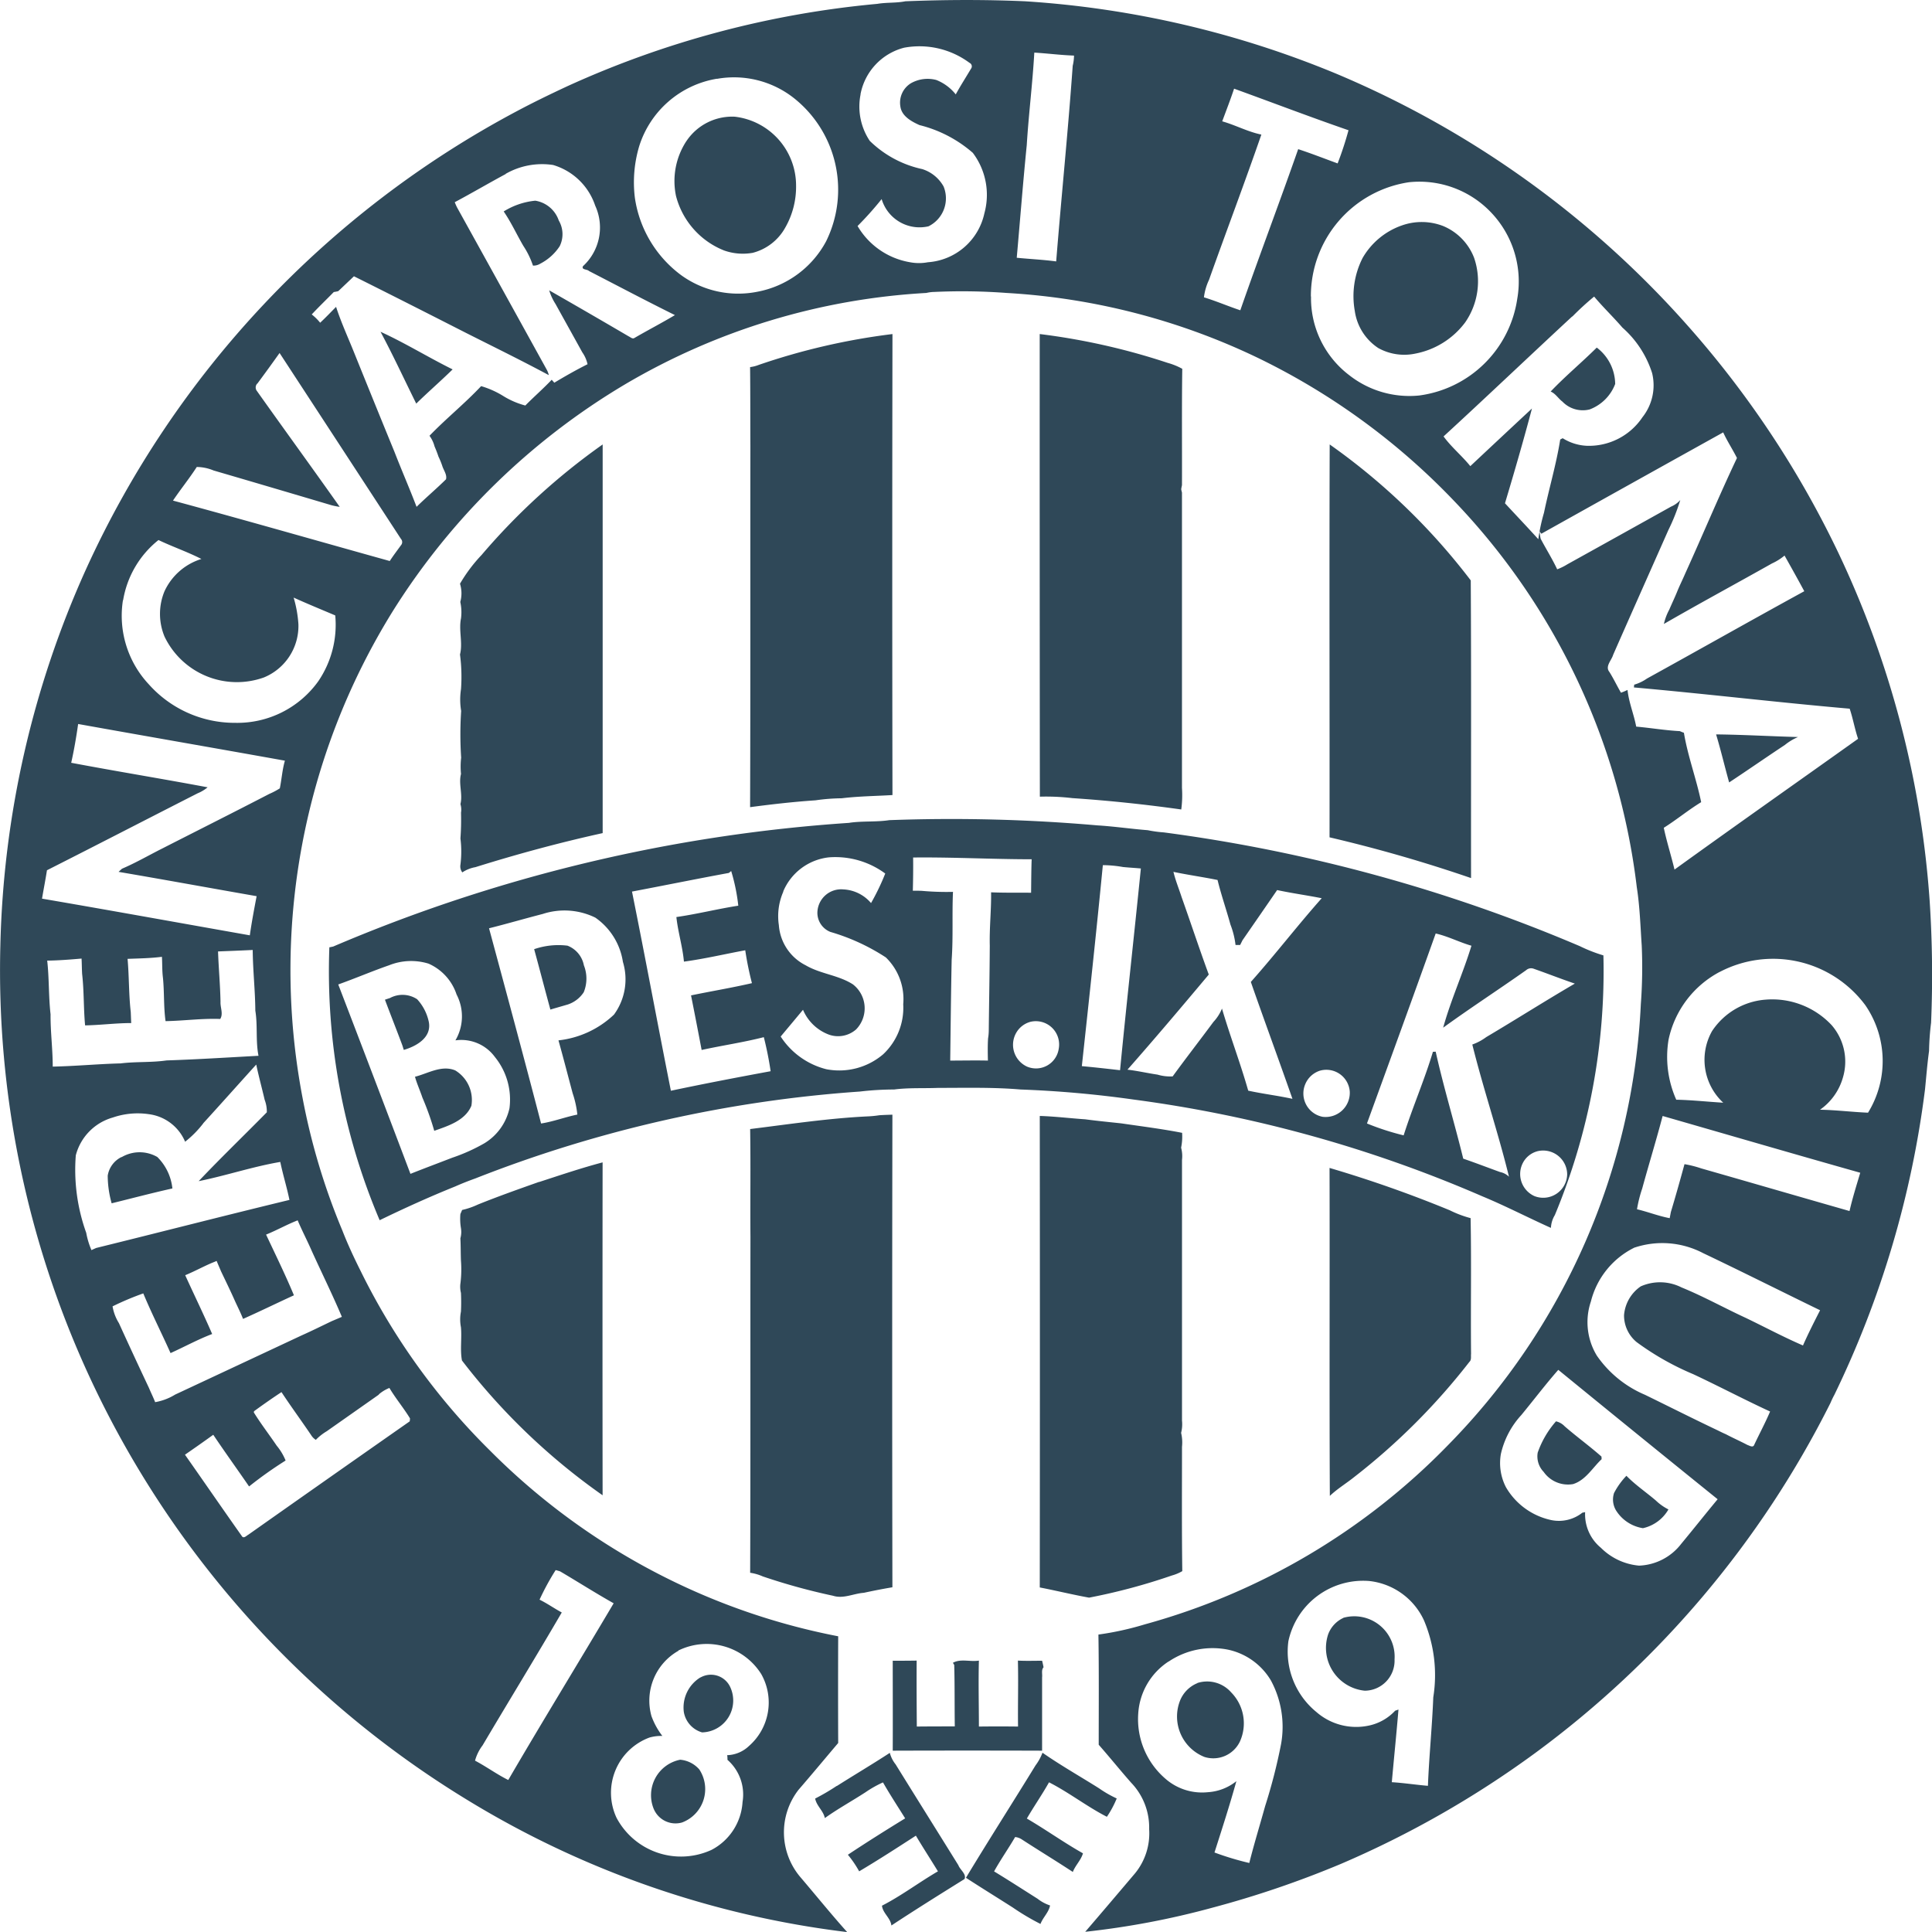 <svg id="Group_48" data-name="Group 48" xmlns="http://www.w3.org/2000/svg" width="65" height="65" viewBox="0 0 65 65">
  <g id="Group_47" data-name="Group 47" transform="translate(0 0)">
    <path id="Path_515" data-name="Path 515" d="M-346.27,39.634c1.342-.054,2.679-.059,4.02,0a32.733,32.733,0,0,1,10.5,2.449,32.71,32.71,0,0,1,11.805,8.477,32.783,32.783,0,0,1,5.063,7.64,32.539,32.539,0,0,1,3.068,11.71A38.157,38.157,0,0,1-311.767,74a8.888,8.888,0,0,0-.068.95c-.059.431-.093.862-.136,1.293a32.94,32.94,0,0,1-3.049,10.274,2.922,2.922,0,0,0-.132.275,32.913,32.913,0,0,1-9.942,11.783,33.093,33.093,0,0,1-6.522,3.722,33.288,33.288,0,0,1-4.341,1.479,27.412,27.412,0,0,1-4.268.808c.561-.651,1.117-1.308,1.678-1.969a2.125,2.125,0,0,0,.473-1.484,2.173,2.173,0,0,0-.605-1.562c-.371-.421-.722-.857-1.092-1.278,0-1.234.01-2.473-.01-3.707a10.094,10.094,0,0,0,1.561-.343,22.569,22.569,0,0,0,10.2-6.029,22.676,22.676,0,0,0,6.488-14.839,16.585,16.585,0,0,0,.03-1.969c-.044-.651-.064-1.313-.166-1.964a22.657,22.657,0,0,0-6.151-13,22.952,22.952,0,0,0-6.546-4.784,22.46,22.46,0,0,0-8.507-2.209,20.054,20.054,0,0,0-2.43-.034,1.206,1.206,0,0,0-.268.034,22.4,22.4,0,0,0-10.146,3.08,23.211,23.211,0,0,0-7.795,7.61,22.9,22.9,0,0,0-3.044,16.4,22.184,22.184,0,0,0,1.337,4.452c.181.465.391.916.615,1.362a22.316,22.316,0,0,0,4.347,6.038,22.64,22.64,0,0,0,5.82,4.231,22.44,22.44,0,0,0,5.9,2.022c-.005,1.2-.005,2.4,0,3.59-.444.524-.883,1.053-1.332,1.572a2.33,2.33,0,0,0,.083,2.968c.517.607,1.02,1.229,1.551,1.822a31.834,31.834,0,0,1-12.805-4.461,32.839,32.839,0,0,1-12.722-14.3A32.566,32.566,0,0,1-376.724,71.4a32.523,32.523,0,0,1,2.883-12.66,32.857,32.857,0,0,1,14.478-15.4c.561-.3,1.136-.578,1.712-.847a32.192,32.192,0,0,1,10.43-2.772c.317-.054.639-.024.951-.088Zm-1.512,3.129a2.078,2.078,0,0,0,.308,1.567,3.609,3.609,0,0,0,1.766.95,1.254,1.254,0,0,1,.717.583,1.049,1.049,0,0,1-.507,1.342,1.331,1.331,0,0,1-1.576-.916,10.95,10.95,0,0,1-.81.906,2.533,2.533,0,0,0,1.766,1.219,1.615,1.615,0,0,0,.6,0,2.093,2.093,0,0,0,1.9-1.645,2.344,2.344,0,0,0-.39-2.037A4.3,4.3,0,0,0-345.8,43.8c-.273-.123-.6-.3-.644-.627a.766.766,0,0,1,.351-.779,1.137,1.137,0,0,1,.858-.112,1.574,1.574,0,0,1,.654.485c.161-.294.341-.573.512-.862a.13.13,0,0,0-.049-.2,2.827,2.827,0,0,0-2.2-.509,2,2,0,0,0-1.468,1.572Zm5.844-1.4c-.059,1.039-.19,2.072-.254,3.11-.127,1.263-.224,2.527-.337,3.79.444.044.883.064,1.327.123.176-2.194.4-4.383.556-6.582a1.524,1.524,0,0,0,.044-.343c-.449-.015-.892-.074-1.336-.1Zm-10.678.877a3.307,3.307,0,0,0-2.614,2.267,4.247,4.247,0,0,0-.147,1.734,3.944,3.944,0,0,0,1.561,2.61,3.275,3.275,0,0,0,2.547.558,3.32,3.32,0,0,0,2.327-1.7,3.931,3.931,0,0,0-1.092-4.824,3.255,3.255,0,0,0-2.581-.641Zm17.4.333c-.122.367-.263.73-.4,1.1.449.127.863.353,1.317.446-.566,1.636-1.181,3.257-1.761,4.887a1.925,1.925,0,0,0-.171.588c.415.127.815.3,1.224.436.63-1.812,1.313-3.609,1.947-5.421.449.147.883.318,1.327.48a11.392,11.392,0,0,0,.366-1.116c-1.293-.446-2.571-.936-3.853-1.4Zm-24.5,2.87c-.576.309-1.141.642-1.721.951.024.058.048.117.078.176q1.514,2.733,3.024,5.47a.729.729,0,0,1,.063.172c-.912-.49-1.844-.946-2.766-1.411-1.259-.641-2.522-1.283-3.79-1.915l-.527.5a1.283,1.283,0,0,1-.151.03c-.244.25-.5.494-.742.754a1.7,1.7,0,0,1,.283.279c.185-.172.356-.353.536-.534.171.529.405,1.034.61,1.547.449,1.112.9,2.223,1.356,3.335.239.617.507,1.229.742,1.846.322-.318.668-.607.99-.926.039-.147-.068-.289-.117-.426a2.634,2.634,0,0,0-.136-.338c-.039-.118-.083-.23-.132-.343a1.058,1.058,0,0,0-.17-.358c.556-.578,1.185-1.082,1.737-1.67a3.022,3.022,0,0,1,.731.324,2.728,2.728,0,0,0,.756.328c.288-.293.6-.563.888-.867.024.029.068.078.087.1.366-.22.737-.431,1.118-.622a1.1,1.1,0,0,0-.176-.4c-.3-.544-.6-1.082-.9-1.625a1.83,1.83,0,0,1-.214-.461q1.339.765,2.674,1.548c.058.025.127.1.195.054.453-.264.912-.5,1.361-.769-.971-.48-1.932-.989-2.893-1.484-.059-.064-.263-.034-.2-.162a1.764,1.764,0,0,0,.41-2.038,2.126,2.126,0,0,0-1.415-1.366,2.464,2.464,0,0,0-1.6.3Zm27.088,4.124a3.251,3.251,0,0,0,1.283,2.645,3.278,3.278,0,0,0,2.356.685,3.846,3.846,0,0,0,3.3-3.257,3.364,3.364,0,0,0-.917-2.938,3.327,3.327,0,0,0-2.727-.98,3.873,3.873,0,0,0-3.3,3.845Zm8.786.671c-1.448,1.342-2.873,2.7-4.327,4.036.263.362.619.651.9,1q1.032-.969,2.074-1.939c-.283,1.068-.59,2.13-.908,3.188.376.406.751.8,1.122,1.209a6.131,6.131,0,0,1,.191-.891c.171-.823.415-1.636.546-2.463l.083-.044a1.666,1.666,0,0,0,.81.255,2.165,2.165,0,0,0,1.873-.96,1.729,1.729,0,0,0,.326-1.484,3.418,3.418,0,0,0-1-1.533c-.307-.357-.648-.681-.951-1.043a9.516,9.516,0,0,0-.732.671Zm-44.24,2.258a.192.192,0,0,0-.024.23c.927,1.307,1.873,2.605,2.8,3.918a2.471,2.471,0,0,1-.273-.054c-1.322-.392-2.649-.784-3.971-1.17a1.5,1.5,0,0,0-.566-.118c-.249.387-.541.745-.8,1.131,2.434.657,4.864,1.357,7.293,2.033.117-.181.249-.353.376-.529a.16.16,0,0,0,0-.216q-2.041-3.129-4.083-6.254-.365.514-.746,1.028Zm43.2,5.049-.054-.078a1.52,1.52,0,0,0,.034.25c.181.343.39.675.556,1.028a1.94,1.94,0,0,0,.346-.171q1.749-.97,3.488-1.94a.859.859,0,0,0,.307-.22,6.594,6.594,0,0,1-.4,1.009c-.619,1.4-1.244,2.8-1.859,4.2-.053.186-.278.387-.127.573.142.226.254.465.391.7a1.95,1.95,0,0,0,.22-.093c.044.421.214.818.292,1.234.493.044.976.127,1.468.152.034.015.1.044.137.054.132.794.42,1.552.581,2.336-.434.264-.829.593-1.258.862.1.475.249.936.361,1.406,2.048-1.479,4.117-2.933,6.176-4.4-.113-.333-.171-.681-.283-1.013-2.425-.211-4.834-.5-7.259-.715l.01-.093a1.447,1.447,0,0,0,.429-.206c1.766-.974,3.522-1.969,5.293-2.938-.215-.4-.439-.8-.664-1.2a1.843,1.843,0,0,1-.42.264c-1.21.681-2.434,1.342-3.639,2.037a1.873,1.873,0,0,1,.18-.48c.088-.206.185-.407.268-.612s.185-.406.273-.613c.585-1.288,1.132-2.6,1.737-3.878-.147-.294-.327-.563-.463-.862q-3.059,1.7-6.117,3.409ZM-372.6,59.786a3.377,3.377,0,0,0,.873,2.831,3.87,3.87,0,0,0,2.9,1.293,3.351,3.351,0,0,0,2.8-1.4,3.377,3.377,0,0,0,.57-2.214c-.473-.2-.941-.392-1.4-.6a4.027,4.027,0,0,1,.161.9,1.873,1.873,0,0,1-1.161,1.787,2.7,2.7,0,0,1-3.342-1.371,1.988,1.988,0,0,1-.005-1.523,2.026,2.026,0,0,1,1.244-1.092c-.469-.24-.971-.411-1.444-.637a3.274,3.274,0,0,0-1.19,2.027Zm-1.751,5.466c1.527.289,3.063.538,4.6.827a1.258,1.258,0,0,1-.332.2c-1.693.862-3.38,1.734-5.073,2.591-.049.318-.113.637-.166.955,2.332.4,4.663.823,6.991,1.234.063-.445.146-.882.229-1.317-1.546-.27-3.093-.554-4.644-.818.029-.029.088-.083.117-.107.468-.2.907-.456,1.356-.681,1.2-.612,2.4-1.214,3.6-1.836a2.424,2.424,0,0,0,.351-.186c.063-.309.083-.627.171-.931-2.317-.416-4.639-.818-6.956-1.234-.063.441-.137.876-.234,1.308ZM-369.4,71.6c.019.568.073,1.131.083,1.7-.01.191.1.4-.01.573-.615-.024-1.229.063-1.839.073-.068-.485-.039-.974-.088-1.459-.03-.235-.02-.47-.034-.705-.386.049-.771.054-1.156.069.053.593.039,1.195.107,1.788.005.127.01.249.015.372-.517,0-1.034.069-1.551.078-.054-.573-.034-1.156-.1-1.729-.01-.171-.01-.348-.019-.519-.386.034-.77.064-1.156.069.068.6.044,1.2.113,1.807-.005.588.073,1.17.073,1.759.761-.015,1.522-.089,2.283-.108.512-.064,1.035-.025,1.547-.1,1.029-.034,2.063-.1,3.093-.156-.1-.5-.024-1.019-.107-1.518-.005-.686-.083-1.362-.088-2.042-.391.019-.776.034-1.161.049Zm50.528.686a3.366,3.366,0,0,0-1.727,2.282,3.548,3.548,0,0,0,.259,2.022c.527.01,1.053.069,1.58.1a1.967,1.967,0,0,1-.376-2.409,2.372,2.372,0,0,1,1.8-1.058,2.741,2.741,0,0,1,2.224.858,1.872,1.872,0,0,1,.38,1.758,1.983,1.983,0,0,1-.771,1.087c.542.01,1.073.078,1.615.1a3.314,3.314,0,0,0-.093-3.619,3.866,3.866,0,0,0-4.887-1.121Zm-51.026,5.1a3.454,3.454,0,0,1-.61.617,1.534,1.534,0,0,0-1.215-.926,2.576,2.576,0,0,0-1.219.112,1.789,1.789,0,0,0-1.244,1.273,6.264,6.264,0,0,0,.351,2.606,2.679,2.679,0,0,0,.176.582c.039-.019.117-.054.161-.073,2.166-.534,4.332-1.092,6.5-1.616-.088-.431-.22-.847-.308-1.278-.926.157-1.824.461-2.746.647.747-.789,1.532-1.543,2.293-2.317a1.119,1.119,0,0,0-.073-.421c-.093-.4-.2-.788-.283-1.185-.6.661-1.186,1.322-1.786,1.978Zm49.1-.25c-.214.813-.463,1.621-.687,2.439a4.38,4.38,0,0,0-.176.7c.371.088.727.23,1.1.3.01-.054.029-.152.039-.206.161-.534.312-1.072.459-1.611a3.584,3.584,0,0,1,.561.142c1.664.475,3.327.96,4.991,1.435.1-.436.234-.862.361-1.288-2.22-.627-4.434-1.273-6.649-1.91Zm-46.986,3.992c.317.675.649,1.351.937,2.042-.57.26-1.136.539-1.712.794-.078-.2-.175-.392-.263-.583-.151-.343-.317-.681-.478-1.019-.049-.118-.1-.23-.147-.348-.059.025-.117.049-.18.074-.293.127-.581.284-.878.406.3.661.619,1.312.907,1.978-.478.181-.931.431-1.4.642-.3-.671-.634-1.327-.917-2.008a9.48,9.48,0,0,0-1.034.436,1.552,1.552,0,0,0,.214.564c.332.73.668,1.454,1.01,2.179.068.162.146.318.209.48a1.9,1.9,0,0,0,.673-.255q2.123-.992,4.249-1.988c.342-.152.678-.319,1.014-.48l.346-.147c-.317-.75-.678-1.479-1.014-2.219-.151-.348-.327-.681-.473-1.028-.366.142-.7.333-1.064.48Zm46.011.45a2.771,2.771,0,0,0-1.439,1.8,2.17,2.17,0,0,0,.2,1.822,3.74,3.74,0,0,0,1.619,1.317c.82.4,1.629.809,2.454,1.2.088.044.176.088.268.127.239.127.487.235.727.362.063.019.185.1.224,0,.176-.377.376-.745.537-1.126-.868-.4-1.722-.852-2.59-1.258a9.228,9.228,0,0,1-1.9-1.077,1.163,1.163,0,0,1-.424-.906,1.3,1.3,0,0,1,.561-.969,1.6,1.6,0,0,1,1.371.034c.737.3,1.434.69,2.157,1.023.644.309,1.273.647,1.931.931.176-.4.376-.793.576-1.185-1.312-.637-2.614-1.293-3.932-1.92a2.96,2.96,0,0,0-2.332-.181Zm-3.79,5.632a2.862,2.862,0,0,0-.678,1.3,1.772,1.772,0,0,0,.171,1.117,2.323,2.323,0,0,0,1.532,1.107,1.271,1.271,0,0,0,1.039-.25l.093-.019a1.456,1.456,0,0,0,.531,1.2,2.071,2.071,0,0,0,1.283.6,1.875,1.875,0,0,0,1.419-.734c.415-.5.81-1,1.225-1.5q-2.685-2.167-5.361-4.353c-.434.494-.834,1.024-1.254,1.533Zm-38.425-.7-1.756,1.234a1.781,1.781,0,0,0-.366.289.474.474,0,0,1-.156-.156c-.327-.485-.678-.96-1-1.45-.312.206-.619.421-.922.642l-.01.039c.239.387.517.745.771,1.121a1.894,1.894,0,0,1,.3.5,13.335,13.335,0,0,0-1.229.872c-.4-.583-.815-1.156-1.205-1.739-.317.23-.634.451-.952.671.644.916,1.279,1.841,1.927,2.757.063.063.151-.039.209-.069q2.708-1.91,5.425-3.81a.731.731,0,0,0,.01-.1c-.215-.353-.483-.671-.693-1.024a1.259,1.259,0,0,0-.356.216Zm5.946,5.906a8.34,8.34,0,0,0-.541.994c.259.127.493.294.747.431-.874,1.5-1.781,2.978-2.664,4.471a1.5,1.5,0,0,0-.254.514c.38.2.732.46,1.118.651,1.161-1.993,2.37-3.957,3.546-5.945-.61-.343-1.2-.72-1.8-1.073-.039-.014-.112-.034-.151-.044Zm24.654,2.38a2.623,2.623,0,0,0,.941,2.394,2.034,2.034,0,0,0,1.766.456,1.675,1.675,0,0,0,.883-.5l.112-.039c-.068.818-.151,1.626-.224,2.444.405.025.81.088,1.215.122.039-.994.141-1.983.18-2.978a4.731,4.731,0,0,0-.312-2.586,2.3,2.3,0,0,0-1.844-1.327,2.572,2.572,0,0,0-2.717,2.018Zm-20.522.333a1.928,1.928,0,0,0-.908,2.2,2.5,2.5,0,0,0,.366.666,1.431,1.431,0,0,0-.434.054,1.983,1.983,0,0,0-1.107,2.7,2.456,2.456,0,0,0,3.2,1.077,1.948,1.948,0,0,0,1.039-1.607,1.552,1.552,0,0,0-.507-1.42c0-.049,0-.1-.01-.157a1.11,1.11,0,0,0,.732-.308,1.943,1.943,0,0,0,.415-2.419,2.169,2.169,0,0,0-2.79-.794Zm16.488.362a2.256,2.256,0,0,0-1.019,1.748,2.644,2.644,0,0,0,.907,2.189,1.871,1.871,0,0,0,1.429.46,1.7,1.7,0,0,0,.966-.372c-.225.808-.483,1.606-.737,2.4a9.669,9.669,0,0,0,1.171.353c.161-.642.356-1.273.532-1.91a18.319,18.319,0,0,0,.537-2.091,3.283,3.283,0,0,0-.342-2.14,2.218,2.218,0,0,0-1.429-1.033,2.646,2.646,0,0,0-2.015.4ZM-353.64,44.335a1.851,1.851,0,0,1,1.624-.818,2.332,2.332,0,0,1,2.063,2.312,2.768,2.768,0,0,1-.37,1.43,1.752,1.752,0,0,1-1.088.838,1.893,1.893,0,0,1-.961-.078,2.7,2.7,0,0,1-1.62-1.832,2.449,2.449,0,0,1,.351-1.852Zm-6.151,2.371a2.457,2.457,0,0,1,1.064-.363,1,1,0,0,1,.79.666.91.91,0,0,1,.03.867,1.725,1.725,0,0,1-.654.587.427.427,0,0,1-.244.064,2.823,2.823,0,0,0-.322-.661c-.224-.382-.41-.794-.663-1.161Zm30.191.48a2,2,0,0,1,1.419.01,1.893,1.893,0,0,1,1.039,1.068,2.428,2.428,0,0,1-.3,2.174,2.734,2.734,0,0,1-1.669,1.048,1.8,1.8,0,0,1-1.254-.185,1.793,1.793,0,0,1-.79-1.244,2.834,2.834,0,0,1,.263-1.788,2.462,2.462,0,0,1,1.288-1.082Zm-34.327,3.57c.825.377,1.6.858,2.419,1.263-.4.392-.824.759-1.224,1.151-.4-.808-.776-1.621-1.2-2.414Zm12.717,1.112a22.127,22.127,0,0,1,4.5-1.038q-.014,7.757,0,15.51c-.571.034-1.141.039-1.707.108a6.621,6.621,0,0,0-.883.069c-.731.049-1.463.132-2.2.23.015-4.045.005-8.1.01-12.141-.005-.891,0-1.777-.01-2.664a1.2,1.2,0,0,0,.288-.073Zm9.458-1.038a22.356,22.356,0,0,1,4.3.969,2.249,2.249,0,0,1,.492.2c-.019,1.3-.005,2.61-.01,3.913-.005.029-.02.093-.024.127s.019.093.024.127V66.1a3.61,3.61,0,0,1-.024.725c-1.215-.171-2.439-.3-3.664-.382a7.45,7.45,0,0,0-1.093-.049q-.008-7.786-.005-15.563Zm17.186,1.934c.493-.519,1.044-.975,1.551-1.479a1.555,1.555,0,0,1,.62,1.224,1.471,1.471,0,0,1-.859.857.951.951,0,0,1-.917-.264c-.136-.1-.229-.27-.395-.338Zm-35.952,5.48a22.122,22.122,0,0,1,4.058-3.7q0,6.538,0,13.076c-1.444.318-2.873.705-4.283,1.146a1.145,1.145,0,0,0-.439.176.334.334,0,0,1-.063-.26,3.566,3.566,0,0,0,0-.882,8.6,8.6,0,0,0,.019-.867.64.64,0,0,0-.019-.289c.083-.333-.068-.681.019-1.014a2.56,2.56,0,0,1,.005-.548,12,12,0,0,1,0-1.572,2.309,2.309,0,0,1-.005-.734,5.8,5.8,0,0,0-.034-1.166c.1-.387-.049-.813.034-1.214a1.616,1.616,0,0,0-.024-.553,1.089,1.089,0,0,0-.01-.613,5.22,5.22,0,0,1,.742-.984Zm28.518-3.7a21.613,21.613,0,0,1,4.746,4.574c.02,3.335.005,6.675.01,10.015a48.9,48.9,0,0,0-4.761-1.371c.005-4.4-.01-8.81.005-13.217Zm13,9.755c.922.01,1.839.064,2.756.089a1.821,1.821,0,0,0-.439.264c-.629.416-1.248.847-1.878,1.263-.151-.539-.278-1.082-.439-1.616Zm-29.156,2.973c.444-.064.9-.02,1.341-.088a56.508,56.508,0,0,1,7,.176c.566.034,1.127.118,1.693.162a4.089,4.089,0,0,0,.541.074,53.566,53.566,0,0,1,14,3.829,5.123,5.123,0,0,0,.79.309,21.376,21.376,0,0,1-1.634,8.737.913.913,0,0,0-.132.431c-.776-.348-1.527-.739-2.307-1.062a43.934,43.934,0,0,0-11.742-3.257,36.627,36.627,0,0,0-3.795-.337c-.922-.079-1.849-.054-2.776-.054-.492.02-.99-.01-1.478.054a9.9,9.9,0,0,0-1.151.069,43.545,43.545,0,0,0-12.937,2.923c-.23.083-.459.172-.678.27-.863.348-1.707.73-2.542,1.136a21.4,21.4,0,0,1-1.692-9.183c.029,0,.093-.019.127-.024a53.227,53.227,0,0,1,17.381-4.163Zm-2.225,2.316a2.045,2.045,0,0,0-.151,1.131,1.643,1.643,0,0,0,.9,1.347c.5.294,1.1.328,1.59.642a1.018,1.018,0,0,1,.107,1.518.92.92,0,0,1-.907.176,1.526,1.526,0,0,1-.878-.838c-.249.3-.5.6-.751.9a2.584,2.584,0,0,0,1.537,1.1,2.278,2.278,0,0,0,1.908-.5,2.142,2.142,0,0,0,.678-1.685,1.953,1.953,0,0,0-.585-1.577,6.958,6.958,0,0,0-1.864-.857.693.693,0,0,1-.439-.631.8.8,0,0,1,.873-.8,1.3,1.3,0,0,1,.932.46,7.786,7.786,0,0,0,.478-.994,2.828,2.828,0,0,0-1.9-.544,1.891,1.891,0,0,0-1.532,1.146Zm4.366-1.146c.005.372,0,.744-.01,1.116.1,0,.2,0,.307.005a9.34,9.34,0,0,0,1.044.034c-.034.759.01,1.523-.044,2.282-.024,1.132-.034,2.263-.049,3.394.424,0,.848-.01,1.268,0-.005-.245-.01-.494.005-.744a1.668,1.668,0,0,0,.024-.265c.01-.955.029-1.9.034-2.86-.015-.6.053-1.2.044-1.792.449.019.9.01,1.346.014.005-.377.005-.749.019-1.126-1.331,0-2.658-.074-3.99-.059Zm5.674,7.018c.429.039.858.088,1.288.137.219-2.262.473-4.525.7-6.787-.2-.019-.4-.029-.6-.049a3.965,3.965,0,0,0-.679-.063c-.219,2.258-.463,4.511-.707,6.763Zm-15.132-5.872c.449,2.228.864,4.467,1.308,6.7,1.112-.235,2.235-.45,3.356-.657a11.526,11.526,0,0,0-.229-1.146c-.687.176-1.4.279-2.092.431-.117-.612-.234-1.224-.357-1.836.683-.142,1.371-.255,2.049-.412a10.737,10.737,0,0,1-.225-1.106c-.687.127-1.371.289-2.063.382-.044-.5-.2-.995-.254-1.5.7-.1,1.385-.274,2.083-.382a6.38,6.38,0,0,0-.239-1.166l-.078.064c-1.088.2-2.171.421-3.259.627Zm18.215-.671c.068.293.185.573.278.862.307.862.595,1.738.912,2.6-.9,1.073-1.81,2.15-2.736,3.2.341.039.678.118,1.014.167a1.483,1.483,0,0,0,.507.059c.449-.617.917-1.219,1.371-1.832a1.456,1.456,0,0,0,.288-.45c.273.93.619,1.832.883,2.762.493.108.995.167,1.488.275-.459-1.313-.942-2.62-1.4-3.933.82-.921,1.571-1.9,2.385-2.816-.5-.1-1-.167-1.5-.275-.386.563-.776,1.126-1.166,1.69l-.078.157h-.156a2.772,2.772,0,0,0-.171-.686c-.137-.5-.312-1-.434-1.5-.493-.1-1-.171-1.488-.274Zm-21.206,1.42c-.61.157-1.21.333-1.819.485.59,2.185,1.181,4.373,1.751,6.568.415-.064.805-.216,1.22-.3a3.24,3.24,0,0,0-.157-.715c-.161-.6-.312-1.19-.478-1.782a3.221,3.221,0,0,0,1.868-.867,2.01,2.01,0,0,0,.3-1.773,2.219,2.219,0,0,0-.927-1.489,2.358,2.358,0,0,0-1.761-.127Zm30.03.661c-.761,2.135-1.537,4.261-2.312,6.391a8.666,8.666,0,0,0,1.234.4c.3-.946.7-1.861.985-2.811l.093-.005c.268,1.205.634,2.4.927,3.6.415.142.825.3,1.239.45a.6.6,0,0,1,.3.157c-.366-1.494-.863-2.954-1.234-4.447a1.8,1.8,0,0,0,.469-.25c1-.593,1.976-1.214,2.981-1.8-.464-.157-.922-.338-1.385-.5a.25.25,0,0,0-.254.049c-.922.651-1.873,1.268-2.791,1.934.259-.94.668-1.827.951-2.757-.41-.118-.79-.319-1.205-.412Zm-35.21,1.068c-.576.2-1.136.441-1.712.646q1.222,3.181,2.429,6.372c.468-.186.941-.363,1.41-.544a6.067,6.067,0,0,0,1.078-.485,1.839,1.839,0,0,0,.844-1.18,2.27,2.27,0,0,0-.492-1.724,1.4,1.4,0,0,0-1.327-.558,1.592,1.592,0,0,0,.039-1.543,1.724,1.724,0,0,0-.942-1.038,1.993,1.993,0,0,0-1.327.054Zm21.552,1.91a.788.788,0,0,0-.449.353.809.809,0,0,0,.356,1.146.773.773,0,0,0,1.069-.6.784.784,0,0,0-.976-.9Zm9.766,1.636a.8.8,0,0,0-.492.446.8.8,0,0,0,.576,1.106.813.813,0,0,0,.917-.852.79.79,0,0,0-1-.7Zm7.308,2.713a.778.778,0,0,0-.478.382.814.814,0,0,0,.386,1.126.806.806,0,0,0,1.1-.739.809.809,0,0,0-1.01-.769Zm-33.747-6.8a2.5,2.5,0,0,1,1.121-.118.887.887,0,0,1,.552.661,1.213,1.213,0,0,1-.005.906,1.028,1.028,0,0,1-.536.412c-.2.059-.391.112-.586.171-.185-.676-.361-1.357-.546-2.032Zm-4.854,1.645a.892.892,0,0,1,.917.039,1.61,1.61,0,0,1,.395.774c.093.52-.424.808-.844.931-.014-.044-.039-.127-.053-.166-.19-.51-.39-1.014-.581-1.523.044-.015.127-.044.166-.054Zm.839,2.649c.444-.112.9-.406,1.361-.215a1.162,1.162,0,0,1,.542,1.19c-.21.5-.781.676-1.249.842a9.407,9.407,0,0,0-.4-1.121c-.078-.235-.181-.456-.249-.7Zm11.278,1.758c1.312-.162,2.625-.362,3.951-.426a3.58,3.58,0,0,0,.4-.039c.146-.01.293-.014.439-.019q-.014,7.948,0,15.9c-.322.054-.644.117-.961.186-.346.024-.687.21-1.034.1a20.926,20.926,0,0,1-2.366-.651,1.63,1.63,0,0,0-.425-.123c.015-3.771.005-7.537.01-11.308-.01-1.2.01-2.414-.01-3.619Zm9.747-.441c.513.015,1.02.079,1.532.113.4.054.809.093,1.214.137.683.1,1.371.186,2.044.318a1.875,1.875,0,0,1-.034.5,1.069,1.069,0,0,1,.03.412v8.771a1.161,1.161,0,0,1-.03.411,1.384,1.384,0,0,1,.03.47c0,1.4-.01,2.786.01,4.182a1.466,1.466,0,0,1-.351.147,20.264,20.264,0,0,1-2.785.745c-.556-.1-1.1-.235-1.659-.343q.008-7.934,0-15.863Zm-30.888,1.386a1.192,1.192,0,0,1,1.2-.005,1.744,1.744,0,0,1,.507,1.058c-.683.152-1.365.333-2.044.5a3.507,3.507,0,0,1-.132-.93.844.844,0,0,1,.464-.627Zm14.044.837c.707-.23,1.415-.47,2.137-.661q-.007,5.6,0,11.2a21.593,21.593,0,0,1-4.732-4.535c-.068-.362,0-.745-.034-1.117a1.381,1.381,0,0,1,0-.529c.01-.211.01-.416,0-.627a.868.868,0,0,1-.015-.338,3.837,3.837,0,0,0,.015-.749c-.01-.25-.005-.5-.019-.749a.8.8,0,0,0,.019-.343,1.923,1.923,0,0,1-.019-.475l.059-.137a2.562,2.562,0,0,0,.527-.181c.678-.274,1.371-.519,2.063-.764Zm26.591-.475a41.037,41.037,0,0,1,4.049,1.426,3.676,3.676,0,0,0,.7.264c.029,1.523,0,3.046.015,4.569-.01.089.019.2-.054.265a21.96,21.96,0,0,1-3.868,3.869c-.273.22-.575.4-.829.642-.019-3.678,0-7.356-.01-11.034Zm7.625,8.527a.577.577,0,0,1,.288.166c.4.348.839.666,1.239,1.019l.005.088c-.307.289-.537.705-.961.838a1,1,0,0,1-.99-.412.751.751,0,0,1-.2-.646,3.171,3.171,0,0,1,.615-1.053Zm1.951,2.409a2.517,2.517,0,0,1,.415-.578c.3.308.663.553.99.832a1.737,1.737,0,0,0,.424.3,1.319,1.319,0,0,1-.858.631,1.305,1.305,0,0,1-.883-.563.707.707,0,0,1-.087-.627Zm-9.108,4.2a1.358,1.358,0,0,1,1.722,1.4,1.011,1.011,0,0,1-1,1.053,1.447,1.447,0,0,1-1.234-1.895.985.985,0,0,1,.512-.554Zm-15.17,1.445c.268,0,.541,0,.814-.005-.005.739,0,1.479.005,2.219.424-.005.849-.005,1.278-.005-.01-.686,0-1.376-.019-2.066l-.044-.074c.259-.147.586-.025.874-.074-.02.739,0,1.479,0,2.219q.659-.008,1.317,0c-.01-.739.014-1.479-.005-2.219.273.015.546.005.814.005.015.054.039.166.049.22-.083.093-.034.225-.049.338,0,.823,0,1.646,0,2.468q-2.51-.008-5.025,0c.005-1.013,0-2.022,0-3.031Zm-6.459.563a.714.714,0,0,1,.99.3,1.072,1.072,0,0,1-.937,1.547.865.865,0,0,1-.614-.69,1.187,1.187,0,0,1,.561-1.161Zm16.717.186a1.074,1.074,0,0,1,1.136.314,1.485,1.485,0,0,1,.293,1.66.992.992,0,0,1-1.19.514,1.464,1.464,0,0,1-.82-1.9,1.062,1.062,0,0,1,.581-.583Zm-12.132,3.467c.595-.377,1.2-.735,1.785-1.117a1.041,1.041,0,0,0,.195.387c.7,1.131,1.41,2.263,2.112,3.394.054.152.283.3.205.465-.825.514-1.649,1.028-2.459,1.562-.029-.255-.288-.411-.317-.666.653-.334,1.244-.784,1.883-1.156-.244-.4-.5-.793-.742-1.2-.629.407-1.264.818-1.908,1.2a3.608,3.608,0,0,0-.38-.558c.634-.421,1.279-.827,1.927-1.224-.249-.4-.512-.8-.746-1.21a3.722,3.722,0,0,0-.59.333c-.454.294-.927.554-1.366.867-.048-.245-.278-.406-.326-.657a7.25,7.25,0,0,0,.727-.426Zm6.922-1.121c.62.431,1.273.8,1.907,1.2a3.762,3.762,0,0,0,.59.338,3.427,3.427,0,0,1-.331.617c-.669-.342-1.273-.817-1.947-1.16-.234.416-.507.808-.746,1.219.638.372,1.244.808,1.888,1.17-.068.235-.254.4-.341.627-.566-.372-1.147-.725-1.712-1.092a.493.493,0,0,0-.229-.083c-.229.392-.488.759-.708,1.156.493.3.976.612,1.464.921a1.388,1.388,0,0,0,.419.225c-.044.235-.239.4-.322.622a8.074,8.074,0,0,1-.932-.553c-.522-.333-1.054-.661-1.576-1,.766-1.269,1.566-2.517,2.341-3.781a1.712,1.712,0,0,0,.234-.426Zm-13.078,1.895a1.217,1.217,0,0,1,.888-1.66.963.963,0,0,1,.644.328,1.2,1.2,0,0,1-.58,1.783.794.794,0,0,1-.951-.45Zm0,0" transform="translate(376.736 -39.591)" fill="#2f4858" fill-rule="evenodd"/>
  </g>
</svg>
